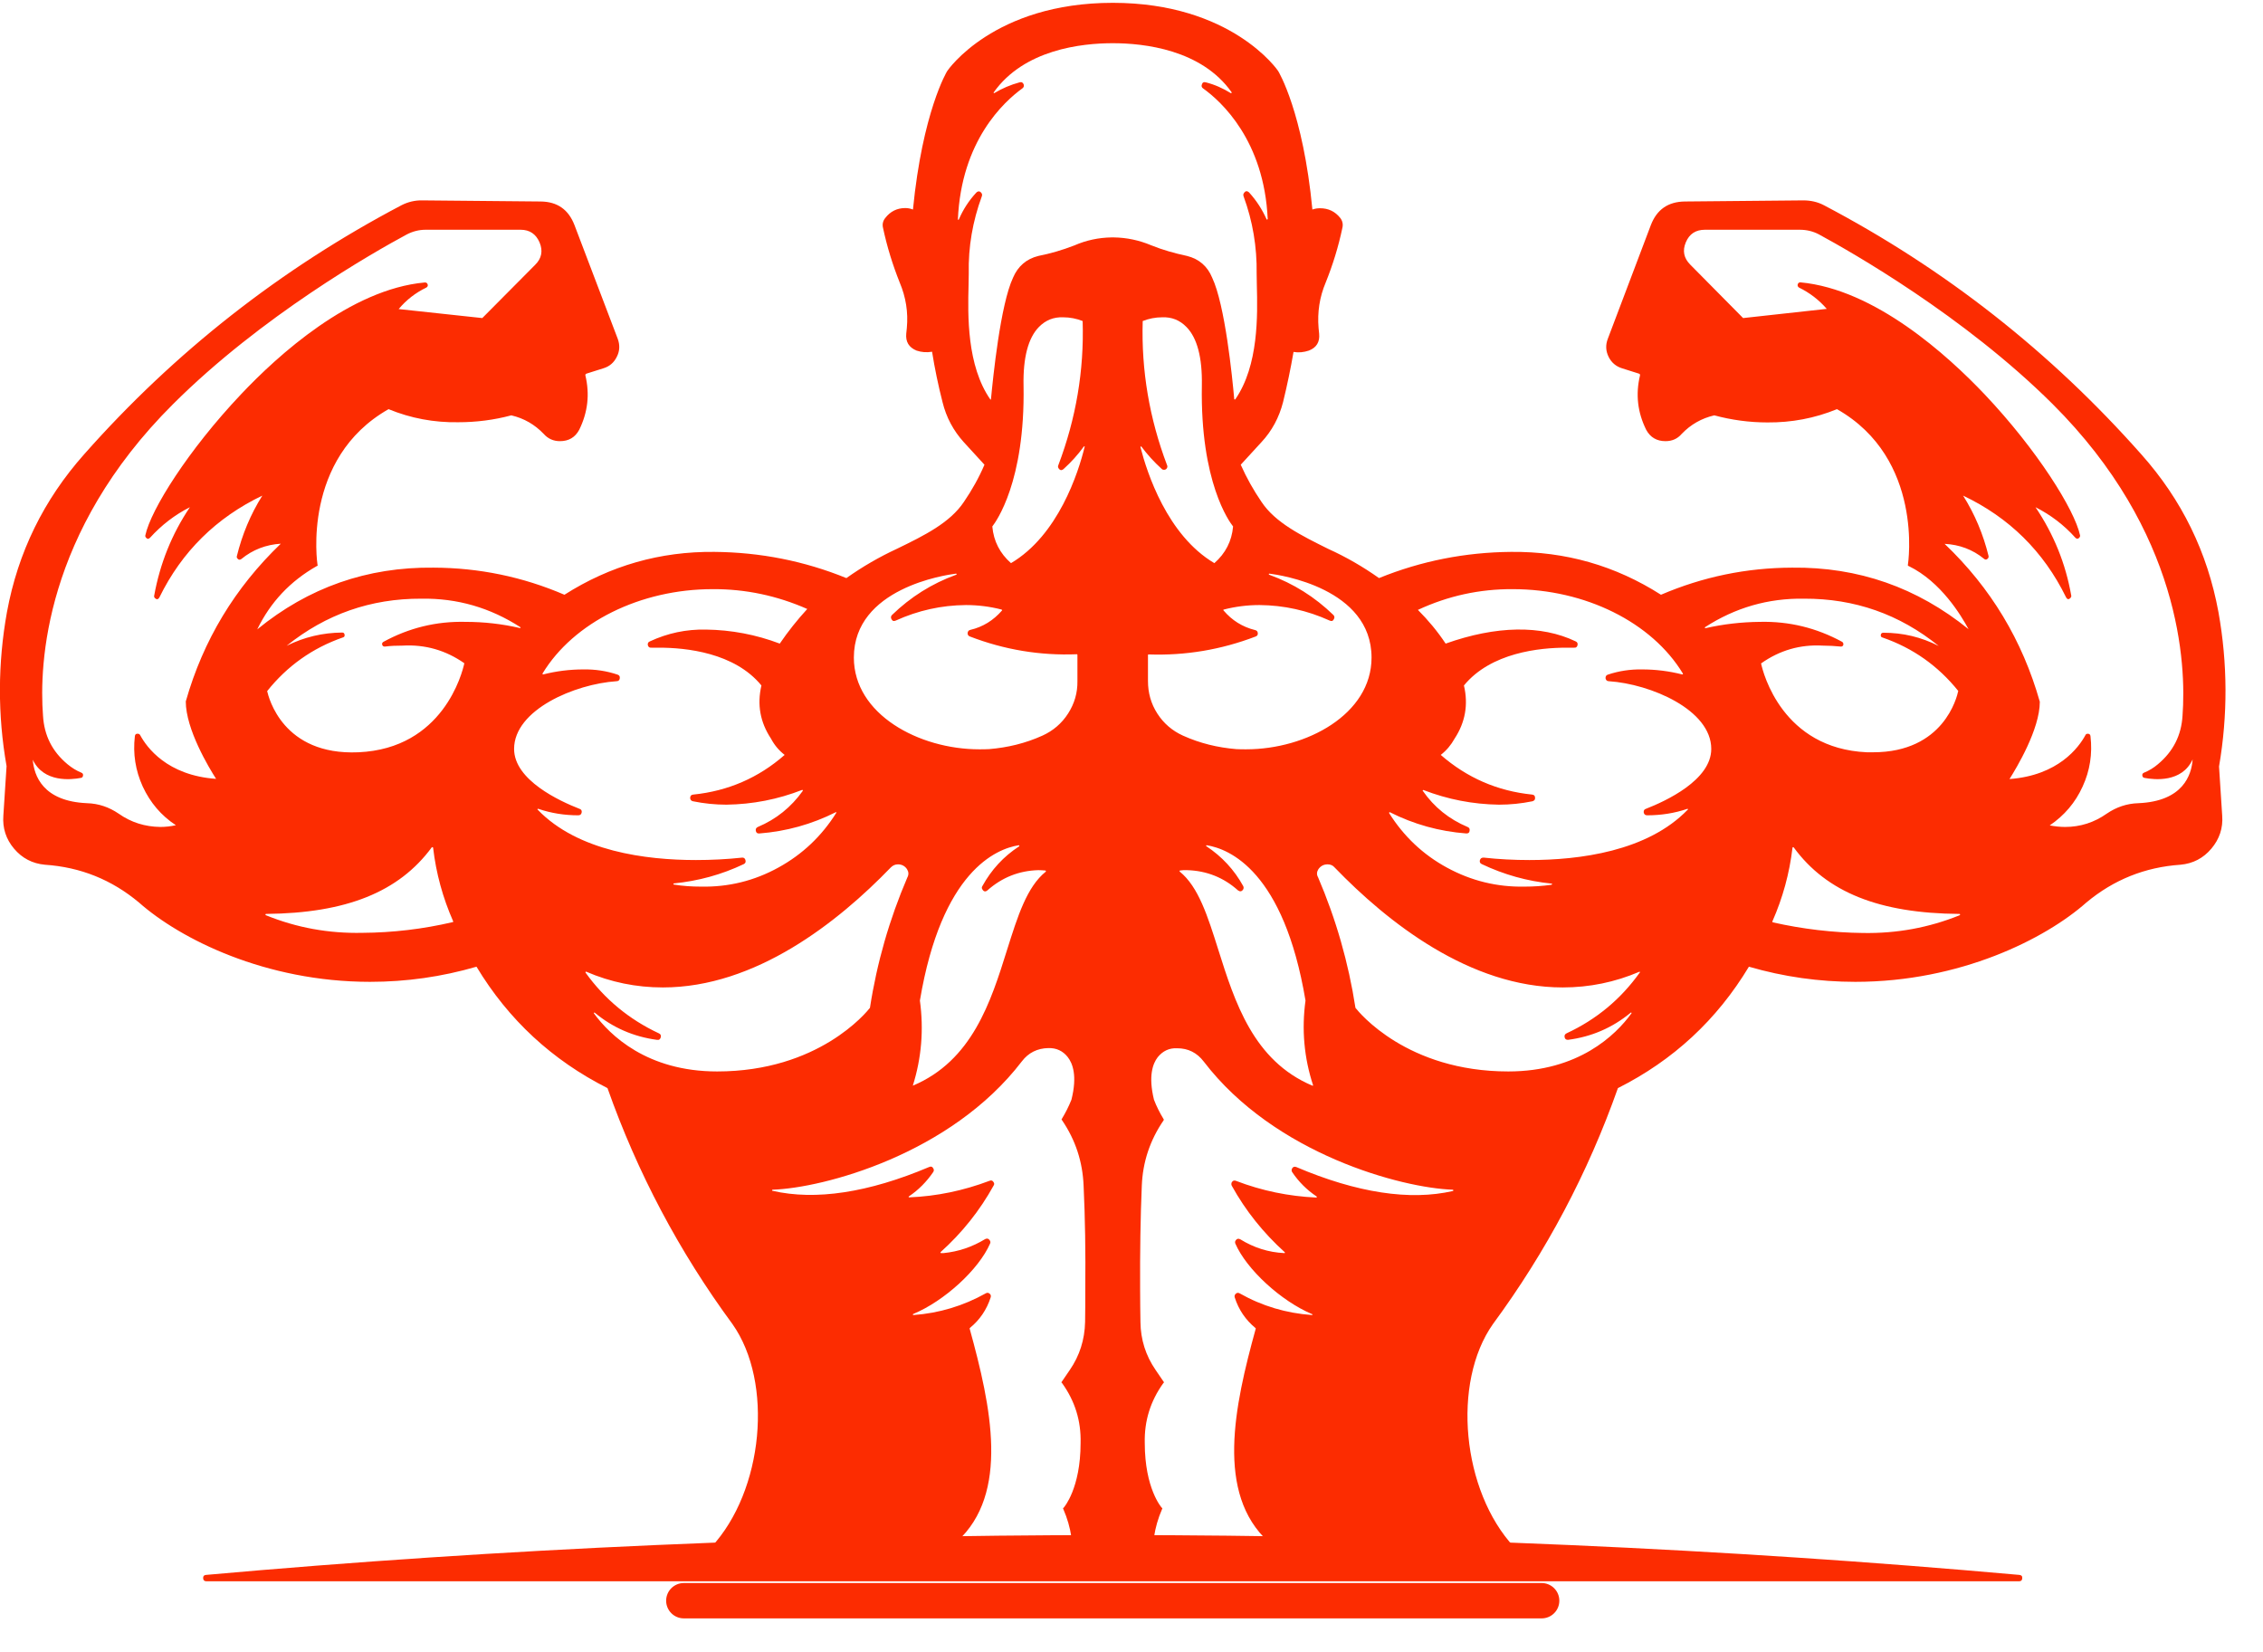 <svg xmlns="http://www.w3.org/2000/svg" xmlns:xlink="http://www.w3.org/1999/xlink" width="63" viewBox="0 0 47.25 34.5" height="46" preserveAspectRatio="xMidYMid meet"><defs><clipPath id="bef1196901"><path d="M 0 0.023 L 46.512 0.023 L 46.512 33 L 0 33 Z M 0 0.023 " clip-rule="nonzero"></path></clipPath><clipPath id="ad989a7a88"><path d="M 4 32 L 43 32 L 43 33.246 L 4 33.246 Z M 4 32 " clip-rule="nonzero"></path></clipPath><clipPath id="2e6dc720c5"><path d="M 13 33 L 33 33 L 33 33.984 L 13 33.984 Z M 13 33 " clip-rule="nonzero"></path></clipPath></defs><g clip-path="url(#bef1196901)"><path fill="#fc2c01" d="M 46.32 12.781 C 46.09 11.531 45.555 10.434 44.707 9.484 C 42.816 7.348 40.609 5.613 38.082 4.285 C 37.949 4.215 37.805 4.184 37.652 4.184 L 35.18 4.207 C 34.828 4.211 34.594 4.375 34.469 4.699 L 33.57 7.074 C 33.52 7.203 33.527 7.328 33.586 7.449 C 33.645 7.57 33.742 7.652 33.871 7.691 L 34.219 7.801 C 34.238 7.805 34.246 7.82 34.242 7.84 C 34.148 8.234 34.191 8.609 34.371 8.973 C 34.457 9.133 34.594 9.211 34.773 9.211 C 34.91 9.211 35.023 9.164 35.113 9.059 C 35.301 8.863 35.527 8.734 35.793 8.672 C 36.156 8.77 36.527 8.82 36.902 8.82 C 37.406 8.824 37.887 8.734 38.355 8.543 C 40.172 9.574 39.84 11.77 39.836 11.789 L 39.836 11.812 L 39.855 11.82 C 40.527 12.148 40.949 12.852 41.102 13.137 C 40.027 12.266 38.801 11.836 37.418 11.852 C 36.465 11.855 35.555 12.043 34.68 12.418 C 33.727 11.809 32.684 11.512 31.551 11.523 C 30.598 11.531 29.676 11.711 28.793 12.07 C 28.457 11.832 28.105 11.629 27.734 11.461 C 27.168 11.18 26.629 10.914 26.34 10.48 C 26.172 10.234 26.027 9.977 25.906 9.703 L 26.336 9.234 C 26.559 8.996 26.707 8.715 26.789 8.398 C 26.875 8.047 26.949 7.691 27.008 7.348 C 27.117 7.367 27.223 7.355 27.328 7.32 C 27.488 7.258 27.559 7.141 27.543 6.969 L 27.531 6.848 C 27.504 6.52 27.551 6.203 27.68 5.898 C 27.828 5.531 27.945 5.152 28.027 4.762 C 28.047 4.684 28.031 4.613 27.984 4.551 C 27.875 4.414 27.734 4.348 27.562 4.348 C 27.508 4.348 27.457 4.355 27.402 4.375 C 27.207 2.34 26.695 1.496 26.688 1.484 C 26.68 1.469 25.715 0.059 23.234 0.059 C 20.75 0.059 19.785 1.469 19.777 1.484 C 19.77 1.492 19.262 2.34 19.062 4.375 C 19.012 4.355 18.957 4.344 18.902 4.344 C 18.73 4.344 18.59 4.414 18.484 4.551 C 18.434 4.613 18.418 4.684 18.438 4.762 C 18.52 5.148 18.637 5.527 18.785 5.898 C 18.914 6.203 18.965 6.52 18.934 6.848 L 18.922 6.965 C 18.906 7.137 18.977 7.254 19.137 7.32 C 19.242 7.355 19.348 7.363 19.461 7.344 C 19.516 7.691 19.59 8.047 19.68 8.398 C 19.758 8.715 19.906 8.992 20.125 9.234 L 20.555 9.703 C 20.438 9.977 20.293 10.234 20.125 10.48 C 19.836 10.914 19.301 11.18 18.73 11.457 C 18.359 11.629 18.008 11.832 17.672 12.07 C 16.789 11.711 15.871 11.531 14.914 11.523 C 13.785 11.512 12.742 11.809 11.785 12.418 C 10.914 12.043 10 11.855 9.051 11.852 C 7.668 11.836 6.441 12.266 5.371 13.141 C 5.648 12.57 6.062 12.133 6.613 11.82 L 6.633 11.812 L 6.629 11.789 C 6.625 11.766 6.297 9.574 8.113 8.543 C 8.578 8.734 9.062 8.824 9.566 8.816 C 9.941 8.816 10.312 8.77 10.676 8.672 C 10.941 8.734 11.164 8.863 11.352 9.059 C 11.441 9.16 11.555 9.211 11.691 9.211 C 11.875 9.211 12.008 9.133 12.094 8.973 C 12.273 8.609 12.316 8.234 12.223 7.84 C 12.219 7.82 12.227 7.809 12.246 7.801 L 12.594 7.691 C 12.727 7.652 12.82 7.57 12.879 7.449 C 12.941 7.328 12.945 7.203 12.898 7.074 L 11.996 4.703 C 11.871 4.375 11.637 4.211 11.289 4.207 L 8.82 4.184 C 8.668 4.18 8.52 4.215 8.383 4.285 C 5.859 5.613 3.648 7.348 1.758 9.484 C 0.914 10.434 0.375 11.531 0.145 12.781 C -0.047 13.852 -0.051 14.926 0.137 15.996 L 0.07 17.031 C 0.051 17.289 0.125 17.52 0.293 17.719 C 0.461 17.918 0.676 18.031 0.938 18.055 C 1.68 18.105 2.332 18.367 2.902 18.844 C 3.762 19.605 5.539 20.5 7.727 20.5 C 8.484 20.5 9.223 20.395 9.949 20.184 C 10.617 21.293 11.531 22.137 12.684 22.719 C 13.309 24.488 14.18 26.133 15.293 27.645 C 16.156 28.867 15.941 31.129 14.852 32.301 L 14.844 32.309 L 14.844 32.324 C 14.848 32.508 15.035 32.527 15.176 32.527 C 15.293 32.523 15.41 32.516 15.527 32.5 C 15.652 32.484 15.781 32.473 15.906 32.473 C 16.035 32.457 16.148 32.488 16.25 32.566 C 16.301 32.617 16.352 32.672 16.414 32.723 C 16.422 32.73 20.836 32.73 20.836 32.73 L 20.605 32.672 C 20.32 32.617 20.109 32.461 19.973 32.207 C 19.969 32.203 19.973 32.195 19.977 32.191 C 21.086 31.184 20.695 29.367 20.246 27.742 C 20.246 27.734 20.246 27.73 20.25 27.727 C 20.457 27.559 20.602 27.344 20.684 27.09 C 20.695 27.059 20.688 27.031 20.664 27.012 C 20.637 26.988 20.609 26.988 20.582 27.004 C 20.113 27.266 19.609 27.418 19.074 27.457 C 19.066 27.457 19.062 27.453 19.059 27.449 C 19.059 27.441 19.062 27.438 19.07 27.434 C 19.719 27.164 20.438 26.504 20.672 25.965 C 20.684 25.941 20.68 25.918 20.664 25.895 C 20.641 25.859 20.609 25.852 20.57 25.871 C 20.301 26.035 20.012 26.133 19.699 26.164 C 19.684 26.164 19.664 26.164 19.648 26.164 C 19.641 26.164 19.641 26.16 19.637 26.156 C 19.637 26.148 19.637 26.145 19.641 26.141 C 20.086 25.742 20.457 25.277 20.746 24.754 C 20.762 24.73 20.762 24.707 20.746 24.684 C 20.727 24.648 20.695 24.637 20.656 24.656 C 20.117 24.859 19.559 24.977 18.984 25 C 18.977 25 18.973 25 18.973 24.992 C 18.969 24.984 18.973 24.98 18.977 24.98 C 19.18 24.844 19.348 24.672 19.484 24.473 C 19.5 24.449 19.504 24.426 19.488 24.398 C 19.469 24.359 19.438 24.348 19.398 24.367 C 18.133 24.902 17.027 25.07 16.129 24.863 C 16.121 24.863 16.117 24.859 16.121 24.852 C 16.121 24.844 16.125 24.84 16.133 24.84 C 17.188 24.805 19.848 24.105 21.336 22.16 C 21.473 21.98 21.66 21.887 21.891 21.883 C 22.055 21.879 22.191 21.941 22.293 22.07 C 22.398 22.203 22.496 22.465 22.371 22.961 C 22.316 23.098 22.25 23.23 22.172 23.359 L 22.164 23.375 L 22.176 23.391 C 22.457 23.805 22.605 24.258 22.625 24.758 C 22.656 25.41 22.668 26.141 22.66 26.93 C 22.66 27.16 22.66 27.387 22.656 27.602 C 22.648 27.969 22.543 28.305 22.336 28.605 L 22.16 28.863 L 22.176 28.879 C 22.445 29.254 22.574 29.668 22.562 30.129 C 22.562 31.078 22.215 31.473 22.211 31.477 L 22.195 31.492 L 22.203 31.512 C 22.367 31.891 22.426 32.285 22.379 32.699 L 22.379 32.73 L 24.086 32.73 L 24.086 32.699 C 24.039 32.285 24.098 31.891 24.262 31.512 L 24.27 31.492 L 24.254 31.477 C 24.25 31.473 23.902 31.078 23.902 30.129 C 23.891 29.668 24.02 29.254 24.289 28.879 L 24.305 28.863 L 24.129 28.605 C 23.922 28.305 23.816 27.969 23.812 27.605 C 23.809 27.387 23.805 27.164 23.805 26.934 C 23.801 26.145 23.812 25.414 23.84 24.758 C 23.859 24.262 24.012 23.805 24.293 23.395 L 24.301 23.379 L 24.293 23.363 C 24.215 23.234 24.148 23.102 24.094 22.961 C 23.973 22.465 24.07 22.207 24.172 22.074 C 24.277 21.945 24.41 21.879 24.578 21.887 C 24.809 21.887 24.992 21.98 25.133 22.164 C 26.617 24.105 29.277 24.805 30.332 24.84 C 30.34 24.84 30.344 24.844 30.344 24.852 C 30.348 24.859 30.344 24.863 30.336 24.867 C 29.441 25.074 28.332 24.906 27.066 24.367 C 27.027 24.352 26.996 24.363 26.977 24.398 C 26.965 24.426 26.965 24.449 26.98 24.473 C 27.117 24.676 27.285 24.844 27.488 24.98 C 27.496 24.984 27.496 24.988 27.496 24.992 C 27.492 25 27.488 25.004 27.48 25.004 C 26.906 24.977 26.348 24.863 25.809 24.656 C 25.77 24.641 25.742 24.648 25.719 24.684 C 25.707 24.711 25.707 24.734 25.719 24.758 C 26.008 25.281 26.379 25.742 26.824 26.145 C 26.828 26.148 26.828 26.152 26.828 26.156 C 26.828 26.164 26.824 26.164 26.816 26.164 C 26.484 26.148 26.18 26.051 25.895 25.875 C 25.855 25.855 25.824 25.863 25.801 25.898 C 25.785 25.918 25.785 25.941 25.793 25.965 C 26.027 26.504 26.746 27.164 27.395 27.438 C 27.402 27.438 27.406 27.441 27.402 27.449 C 27.402 27.457 27.398 27.461 27.391 27.457 C 26.855 27.418 26.352 27.27 25.883 27.004 C 25.848 26.984 25.816 26.992 25.789 27.027 C 25.777 27.047 25.773 27.066 25.781 27.09 C 25.863 27.348 26.008 27.559 26.215 27.73 C 26.219 27.734 26.219 27.738 26.219 27.742 C 25.77 29.367 25.379 31.184 26.488 32.195 C 26.492 32.199 26.496 32.203 26.492 32.211 C 26.355 32.465 26.145 32.617 25.859 32.672 L 25.629 32.73 L 30.043 32.73 C 30.113 32.672 30.164 32.621 30.215 32.566 C 30.316 32.488 30.43 32.457 30.559 32.473 C 30.684 32.477 30.812 32.484 30.938 32.5 C 31.055 32.516 31.172 32.527 31.289 32.527 C 31.43 32.527 31.617 32.508 31.621 32.324 L 31.621 32.312 L 31.613 32.301 C 30.523 31.129 30.309 28.867 31.172 27.645 C 32.285 26.133 33.156 24.488 33.781 22.719 C 34.938 22.137 35.848 21.293 36.516 20.184 C 37.242 20.395 37.984 20.5 38.738 20.5 C 40.926 20.5 42.703 19.605 43.562 18.844 C 44.133 18.367 44.789 18.105 45.527 18.055 C 45.789 18.031 46.004 17.918 46.172 17.719 C 46.34 17.52 46.418 17.289 46.398 17.031 L 46.332 16.004 C 46.516 14.93 46.512 13.855 46.32 12.781 Z M 3.672 17.23 C 3.562 17.254 3.457 17.266 3.348 17.266 C 3.027 17.262 2.738 17.172 2.477 16.988 C 2.277 16.852 2.059 16.777 1.816 16.77 C 0.891 16.73 0.711 16.191 0.684 15.863 C 0.914 16.344 1.484 16.281 1.688 16.242 C 1.715 16.238 1.73 16.223 1.734 16.191 C 1.738 16.164 1.727 16.145 1.699 16.133 C 1.594 16.09 1.5 16.031 1.41 15.957 C 1.09 15.691 0.922 15.355 0.898 14.941 C 0.816 13.875 0.926 11.113 3.613 8.438 C 5.461 6.594 7.812 5.262 8.488 4.898 C 8.613 4.832 8.746 4.797 8.887 4.797 L 10.871 4.797 C 11.059 4.797 11.191 4.887 11.266 5.062 C 11.34 5.238 11.309 5.395 11.176 5.527 L 10.07 6.641 L 8.324 6.453 C 8.484 6.262 8.676 6.113 8.902 6.004 C 8.926 5.988 8.938 5.969 8.93 5.941 C 8.922 5.91 8.898 5.895 8.867 5.898 C 7.316 6.039 5.797 7.422 5.031 8.234 C 3.926 9.402 3.148 10.645 3.035 11.176 C 3.031 11.195 3.035 11.211 3.047 11.223 C 3.074 11.258 3.102 11.258 3.133 11.227 C 3.371 10.965 3.648 10.75 3.965 10.59 C 3.586 11.152 3.34 11.77 3.219 12.438 C 3.215 12.453 3.219 12.469 3.23 12.484 C 3.27 12.523 3.301 12.52 3.328 12.473 C 3.797 11.516 4.516 10.809 5.477 10.348 C 5.23 10.742 5.055 11.164 4.945 11.613 C 4.941 11.633 4.945 11.648 4.957 11.66 C 4.98 11.691 5.008 11.695 5.039 11.672 C 5.277 11.477 5.555 11.371 5.863 11.352 C 4.906 12.27 4.242 13.367 3.879 14.645 C 3.879 15.227 4.363 16.031 4.512 16.262 C 3.488 16.191 3.062 15.602 2.926 15.348 C 2.914 15.328 2.898 15.32 2.875 15.32 C 2.84 15.316 2.82 15.336 2.816 15.371 C 2.773 15.738 2.828 16.086 2.98 16.422 C 3.137 16.758 3.363 17.027 3.672 17.23 Z M 9.461 19.25 C 9.457 19.254 9.457 19.254 9.449 19.254 C 8.832 19.398 8.203 19.473 7.566 19.477 C 6.867 19.492 6.195 19.371 5.551 19.109 C 5.543 19.105 5.539 19.102 5.543 19.094 C 5.543 19.086 5.547 19.082 5.555 19.082 C 7.23 19.066 8.328 18.625 9.016 17.691 C 9.02 17.691 9.023 17.688 9.027 17.688 C 9.035 17.688 9.039 17.691 9.043 17.699 C 9.105 18.234 9.246 18.746 9.461 19.234 C 9.461 19.238 9.461 19.242 9.461 19.25 Z M 9.723 12.984 C 9.113 12.969 8.539 13.109 8.004 13.402 C 7.98 13.418 7.973 13.438 7.98 13.461 C 7.988 13.488 8.004 13.5 8.035 13.5 C 8.156 13.484 8.281 13.48 8.406 13.48 C 8.879 13.453 9.309 13.578 9.695 13.848 C 9.652 14.051 9.25 15.629 7.484 15.707 C 5.902 15.777 5.609 14.559 5.578 14.43 C 5.996 13.906 6.523 13.531 7.16 13.309 C 7.188 13.301 7.199 13.285 7.195 13.254 C 7.191 13.223 7.176 13.207 7.145 13.207 C 6.738 13.211 6.352 13.301 5.984 13.484 C 6.805 12.824 7.742 12.496 8.797 12.5 C 9.547 12.488 10.234 12.688 10.863 13.094 C 10.871 13.098 10.871 13.102 10.867 13.105 C 10.867 13.109 10.867 13.117 10.855 13.113 C 10.484 13.027 10.105 12.984 9.723 12.984 Z M 11.223 16.895 C 11.223 16.891 11.227 16.887 11.238 16.887 C 11.508 16.98 11.789 17.023 12.074 17.023 C 12.113 17.023 12.137 17.004 12.145 16.965 C 12.152 16.926 12.137 16.898 12.098 16.887 C 11.688 16.727 10.734 16.289 10.734 15.637 C 10.734 14.82 12 14.281 12.875 14.223 C 12.914 14.223 12.938 14.199 12.941 14.16 C 12.945 14.121 12.93 14.098 12.895 14.086 C 12.664 14.008 12.426 13.973 12.18 13.977 C 11.895 13.977 11.617 14.012 11.34 14.082 C 11.336 14.082 11.332 14.078 11.328 14.074 C 11.328 14.07 11.328 14.066 11.328 14.062 C 11.977 12.992 13.371 12.301 14.879 12.301 C 15.566 12.297 16.227 12.438 16.855 12.715 C 16.648 12.941 16.457 13.18 16.281 13.438 C 15.785 13.25 15.27 13.152 14.738 13.145 C 14.328 13.137 13.941 13.219 13.57 13.391 C 13.531 13.406 13.52 13.434 13.527 13.473 C 13.539 13.512 13.562 13.527 13.602 13.523 C 13.648 13.523 13.703 13.523 13.762 13.523 C 14.32 13.523 15.336 13.625 15.898 14.312 C 15.805 14.711 15.871 15.078 16.098 15.422 C 16.168 15.555 16.262 15.668 16.383 15.762 C 15.836 16.242 15.199 16.516 14.477 16.59 C 14.434 16.594 14.414 16.613 14.41 16.656 C 14.41 16.695 14.43 16.723 14.469 16.73 C 14.699 16.777 14.934 16.801 15.168 16.801 C 15.715 16.793 16.242 16.691 16.75 16.492 C 16.754 16.492 16.758 16.496 16.762 16.5 C 16.762 16.504 16.762 16.508 16.762 16.512 C 16.52 16.852 16.207 17.105 15.824 17.266 C 15.789 17.281 15.773 17.309 15.781 17.348 C 15.789 17.387 15.812 17.406 15.855 17.402 C 16.414 17.359 16.949 17.211 17.453 16.957 C 17.457 16.957 17.461 16.961 17.465 16.965 C 17.16 17.453 16.758 17.836 16.254 18.113 C 15.75 18.391 15.211 18.523 14.637 18.512 C 14.445 18.512 14.258 18.5 14.07 18.469 C 14.062 18.469 14.059 18.465 14.062 18.457 C 14.059 18.449 14.062 18.445 14.07 18.445 C 14.578 18.395 15.066 18.262 15.527 18.043 C 15.562 18.027 15.574 18 15.566 17.965 C 15.559 17.926 15.535 17.906 15.5 17.906 C 15.176 17.941 14.855 17.957 14.531 17.957 C 13.488 17.957 12.066 17.777 11.227 16.906 C 11.223 16.906 11.219 16.898 11.223 16.895 Z M 18.945 18.32 C 18.57 19.195 18.309 20.102 18.164 21.043 C 18.09 21.137 17.09 22.371 14.973 22.371 C 13.508 22.371 12.734 21.613 12.402 21.16 C 12.398 21.156 12.398 21.152 12.402 21.148 C 12.402 21.145 12.406 21.141 12.414 21.141 C 12.793 21.457 13.227 21.645 13.715 21.711 C 13.762 21.719 13.785 21.699 13.797 21.656 C 13.805 21.617 13.793 21.59 13.754 21.574 C 13.137 21.285 12.625 20.863 12.227 20.309 C 12.223 20.305 12.223 20.301 12.227 20.293 C 12.227 20.293 12.23 20.285 12.242 20.289 C 12.75 20.508 13.285 20.617 13.84 20.617 C 15.777 20.617 17.496 19.254 18.598 18.113 C 18.641 18.07 18.688 18.047 18.75 18.047 C 18.828 18.047 18.895 18.082 18.938 18.148 C 18.973 18.203 18.977 18.262 18.945 18.32 Z M 21.836 18.199 C 21.441 18.516 21.25 19.125 21.027 19.832 C 20.688 20.918 20.297 22.148 19.059 22.668 C 19.242 22.086 19.289 21.496 19.207 20.891 C 19.66 18.188 20.801 17.723 21.27 17.648 L 21.27 17.621 L 21.27 17.648 C 21.277 17.648 21.281 17.652 21.281 17.656 C 21.285 17.664 21.285 17.668 21.277 17.672 C 20.953 17.883 20.699 18.16 20.512 18.5 C 20.496 18.523 20.496 18.547 20.512 18.57 C 20.539 18.617 20.574 18.625 20.617 18.59 C 20.922 18.32 21.273 18.18 21.68 18.168 C 21.73 18.168 21.777 18.172 21.828 18.176 C 21.832 18.176 21.836 18.18 21.836 18.184 C 21.84 18.191 21.836 18.195 21.836 18.199 Z M 22.496 14.219 C 22.5 14.465 22.434 14.691 22.301 14.898 C 22.168 15.105 21.988 15.258 21.766 15.359 C 21.41 15.52 21.039 15.609 20.652 15.641 C 20.586 15.645 20.516 15.645 20.445 15.645 C 19.188 15.645 17.828 14.914 17.828 13.73 C 17.828 12.281 19.742 12.004 19.961 11.977 L 19.961 11.949 L 19.961 11.977 C 19.969 11.977 19.973 11.98 19.973 11.984 C 19.977 11.992 19.973 11.996 19.965 12 C 19.457 12.184 19.012 12.465 18.625 12.84 C 18.602 12.863 18.598 12.891 18.609 12.918 C 18.629 12.965 18.66 12.977 18.703 12.957 C 19.168 12.746 19.656 12.637 20.168 12.633 C 20.422 12.633 20.668 12.664 20.914 12.727 C 20.926 12.738 20.926 12.742 20.922 12.746 C 20.742 12.953 20.523 13.09 20.258 13.152 C 20.223 13.16 20.207 13.184 20.203 13.219 C 20.203 13.25 20.215 13.277 20.25 13.289 C 20.969 13.566 21.715 13.691 22.484 13.66 C 22.492 13.66 22.496 13.664 22.496 13.676 Z M 21.109 11.758 C 20.879 11.555 20.746 11.301 20.719 10.992 C 20.793 10.895 21.406 10.066 21.371 8.051 C 21.359 7.465 21.469 7.055 21.691 6.828 C 21.832 6.684 22 6.617 22.199 6.625 C 22.34 6.625 22.477 6.652 22.605 6.703 C 22.637 7.738 22.465 8.742 22.098 9.711 C 22.086 9.734 22.09 9.758 22.102 9.777 C 22.133 9.824 22.168 9.828 22.211 9.789 C 22.367 9.648 22.504 9.496 22.629 9.324 C 22.637 9.316 22.645 9.316 22.648 9.324 C 22.516 9.871 22.094 11.176 21.109 11.758 Z M 23.254 4.957 L 23.211 4.957 C 22.938 4.961 22.68 5.016 22.43 5.125 C 22.188 5.219 21.938 5.293 21.68 5.344 C 21.43 5.406 21.254 5.559 21.152 5.797 C 20.887 6.363 20.734 7.883 20.691 8.332 C 20.691 8.34 20.688 8.344 20.68 8.344 C 20.184 7.633 20.207 6.582 20.223 5.953 C 20.223 5.863 20.227 5.781 20.227 5.711 C 20.215 5.156 20.309 4.617 20.5 4.098 C 20.508 4.074 20.508 4.051 20.492 4.031 C 20.461 3.988 20.422 3.984 20.383 4.023 C 20.23 4.188 20.109 4.375 20.02 4.582 C 20.016 4.59 20.008 4.59 20 4.586 C 20.07 2.934 20.965 2.121 21.348 1.844 C 21.375 1.824 21.383 1.797 21.375 1.766 C 21.359 1.723 21.332 1.707 21.289 1.719 C 21.102 1.77 20.926 1.844 20.758 1.945 C 20.754 1.945 20.75 1.941 20.746 1.938 C 20.746 1.934 20.746 1.93 20.75 1.926 C 21.383 1.035 22.578 0.902 23.234 0.902 C 23.887 0.902 25.086 1.035 25.715 1.926 C 25.719 1.93 25.719 1.934 25.715 1.938 C 25.715 1.941 25.711 1.945 25.699 1.945 C 25.535 1.844 25.363 1.766 25.176 1.719 C 25.133 1.707 25.105 1.723 25.094 1.766 C 25.082 1.797 25.09 1.824 25.117 1.844 C 25.5 2.117 26.395 2.934 26.469 4.574 C 26.461 4.59 26.449 4.586 26.445 4.578 C 26.355 4.375 26.234 4.188 26.082 4.02 C 26.039 3.98 26.004 3.984 25.973 4.031 C 25.957 4.051 25.957 4.074 25.965 4.098 C 26.156 4.617 26.246 5.156 26.238 5.711 C 26.238 5.781 26.242 5.863 26.242 5.953 C 26.258 6.582 26.281 7.629 25.793 8.336 C 25.785 8.344 25.773 8.344 25.77 8.332 C 25.73 7.879 25.578 6.363 25.309 5.797 C 25.211 5.559 25.035 5.406 24.785 5.344 C 24.527 5.289 24.277 5.219 24.035 5.121 C 23.785 5.016 23.527 4.961 23.254 4.957 Z M 23.812 9.336 C 23.816 9.32 23.824 9.32 23.828 9.32 C 23.953 9.488 24.098 9.648 24.254 9.789 C 24.27 9.805 24.285 9.809 24.301 9.809 C 24.328 9.809 24.348 9.801 24.363 9.777 C 24.375 9.758 24.379 9.734 24.367 9.711 C 24 8.742 23.828 7.738 23.859 6.703 C 23.988 6.652 24.125 6.625 24.266 6.625 C 24.465 6.617 24.633 6.684 24.773 6.828 C 24.996 7.055 25.105 7.465 25.094 8.051 C 25.059 10.066 25.668 10.895 25.746 10.992 C 25.719 11.301 25.586 11.555 25.355 11.758 C 24.371 11.176 23.949 9.871 23.812 9.336 Z M 23.969 14.219 L 23.969 13.676 C 23.969 13.668 23.973 13.664 23.98 13.664 C 24.75 13.691 25.496 13.566 26.219 13.289 C 26.25 13.277 26.266 13.254 26.262 13.219 C 26.258 13.184 26.242 13.164 26.207 13.156 C 25.941 13.09 25.723 12.953 25.547 12.746 C 25.543 12.742 25.543 12.738 25.543 12.734 C 25.543 12.73 25.547 12.727 25.551 12.727 C 25.797 12.664 26.043 12.633 26.297 12.633 C 26.809 12.637 27.297 12.746 27.762 12.957 C 27.805 12.977 27.836 12.965 27.855 12.918 C 27.867 12.891 27.863 12.863 27.84 12.84 C 27.453 12.465 27.008 12.184 26.5 12 C 26.492 11.996 26.492 11.992 26.492 11.988 C 26.492 11.98 26.496 11.977 26.504 11.977 C 26.723 12.004 28.637 12.281 28.637 13.73 C 28.637 14.914 27.277 15.645 26.02 15.645 C 25.949 15.645 25.879 15.645 25.812 15.641 C 25.426 15.609 25.055 15.52 24.699 15.359 C 24.477 15.258 24.297 15.105 24.164 14.898 C 24.031 14.691 23.969 14.465 23.969 14.219 Z M 27.418 22.664 C 27.414 22.668 27.406 22.668 27.402 22.668 C 26.168 22.148 25.781 20.918 25.438 19.832 C 25.215 19.125 25.023 18.516 24.633 18.199 C 24.629 18.195 24.625 18.191 24.629 18.184 C 24.629 18.18 24.633 18.176 24.637 18.176 C 24.688 18.168 24.738 18.164 24.785 18.168 C 25.191 18.18 25.547 18.32 25.848 18.59 C 25.891 18.621 25.926 18.617 25.957 18.57 C 25.969 18.547 25.969 18.523 25.957 18.5 C 25.77 18.16 25.512 17.883 25.188 17.668 C 25.184 17.668 25.18 17.66 25.184 17.656 C 25.188 17.648 25.191 17.648 25.195 17.648 C 25.668 17.723 26.805 18.188 27.258 20.891 C 27.176 21.492 27.227 22.086 27.418 22.664 Z M 34.238 20.305 C 33.84 20.863 33.332 21.285 32.711 21.574 C 32.676 21.59 32.66 21.617 32.668 21.656 C 32.676 21.695 32.699 21.711 32.738 21.711 C 33.227 21.648 33.664 21.461 34.047 21.145 C 34.055 21.137 34.059 21.137 34.066 21.148 C 34.066 21.152 34.066 21.156 34.062 21.16 C 33.734 21.613 32.957 22.371 31.492 22.371 C 29.375 22.371 28.375 21.137 28.301 21.043 C 28.156 20.102 27.895 19.191 27.52 18.316 C 27.488 18.262 27.492 18.203 27.527 18.148 C 27.574 18.082 27.637 18.047 27.719 18.047 C 27.777 18.047 27.828 18.066 27.867 18.113 C 28.969 19.254 30.688 20.617 32.629 20.617 C 33.184 20.617 33.719 20.508 34.23 20.289 C 34.234 20.289 34.238 20.289 34.242 20.297 C 34.242 20.301 34.242 20.305 34.238 20.305 Z M 34.367 16.887 C 34.328 16.898 34.316 16.926 34.32 16.965 C 34.328 17.004 34.352 17.023 34.391 17.023 C 34.68 17.023 34.961 16.98 35.234 16.887 C 35.238 16.887 35.242 16.891 35.242 16.895 C 35.246 16.898 35.246 16.906 35.238 16.906 C 34.398 17.777 32.977 17.957 31.934 17.957 C 31.613 17.957 31.293 17.941 30.977 17.906 C 30.934 17.906 30.91 17.922 30.898 17.965 C 30.891 18.004 30.906 18.027 30.941 18.043 C 31.402 18.262 31.887 18.398 32.395 18.449 C 32.402 18.445 32.406 18.449 32.406 18.457 C 32.406 18.465 32.402 18.469 32.395 18.473 C 32.207 18.5 32.02 18.512 31.832 18.512 C 31.258 18.523 30.719 18.391 30.215 18.117 C 29.711 17.844 29.309 17.461 29.004 16.977 C 29.004 16.961 29.012 16.957 29.016 16.957 C 29.52 17.211 30.051 17.359 30.617 17.402 C 30.656 17.402 30.68 17.387 30.684 17.348 C 30.691 17.309 30.68 17.281 30.641 17.266 C 30.258 17.105 29.945 16.855 29.707 16.512 C 29.703 16.508 29.703 16.504 29.707 16.5 C 29.711 16.496 29.715 16.492 29.723 16.496 C 30.227 16.691 30.754 16.793 31.297 16.801 C 31.535 16.801 31.766 16.777 31.996 16.73 C 32.035 16.719 32.055 16.695 32.051 16.656 C 32.051 16.617 32.031 16.594 31.988 16.59 C 31.266 16.516 30.633 16.242 30.082 15.762 C 30.203 15.668 30.297 15.555 30.371 15.422 C 30.594 15.082 30.66 14.711 30.566 14.312 C 31.129 13.625 32.148 13.523 32.703 13.523 C 32.766 13.523 32.816 13.523 32.867 13.523 C 32.906 13.527 32.93 13.508 32.938 13.469 C 32.945 13.434 32.934 13.406 32.898 13.391 C 32.18 13.047 31.242 13.062 30.184 13.438 C 30.016 13.184 29.82 12.949 29.605 12.734 C 30.234 12.441 30.895 12.297 31.586 12.301 C 33.098 12.301 34.488 12.992 35.137 14.062 C 35.141 14.066 35.141 14.07 35.137 14.074 C 35.137 14.078 35.133 14.082 35.125 14.082 C 34.848 14.012 34.57 13.977 34.285 13.977 C 34.039 13.973 33.805 14.008 33.57 14.086 C 33.535 14.098 33.52 14.125 33.523 14.164 C 33.531 14.199 33.551 14.223 33.59 14.223 C 34.465 14.281 35.73 14.82 35.73 15.637 C 35.73 16.289 34.777 16.727 34.367 16.887 Z M 38.465 13.402 C 37.926 13.109 37.355 12.969 36.742 12.984 C 36.359 12.988 35.98 13.031 35.605 13.117 C 35.602 13.117 35.598 13.113 35.598 13.109 C 35.594 13.102 35.598 13.098 35.602 13.094 C 36.23 12.688 36.918 12.488 37.668 12.5 C 38.723 12.496 39.66 12.824 40.48 13.488 C 40.113 13.301 39.73 13.211 39.324 13.211 C 39.293 13.211 39.277 13.223 39.27 13.254 C 39.266 13.285 39.277 13.305 39.309 13.312 C 39.941 13.531 40.465 13.902 40.887 14.426 C 40.859 14.559 40.582 15.707 39.109 15.707 C 39.066 15.707 39.023 15.707 38.98 15.707 C 37.215 15.629 36.812 14.051 36.77 13.852 C 37.156 13.578 37.586 13.453 38.059 13.48 C 38.188 13.48 38.312 13.488 38.438 13.5 C 38.465 13.5 38.48 13.488 38.488 13.461 C 38.492 13.438 38.484 13.418 38.465 13.402 Z M 40.918 19.109 C 40.27 19.371 39.598 19.492 38.902 19.48 C 38.266 19.473 37.637 19.398 37.016 19.258 C 37.012 19.254 37.008 19.254 37.008 19.25 C 37.004 19.246 37.004 19.242 37.008 19.234 C 37.223 18.746 37.363 18.234 37.426 17.703 C 37.426 17.691 37.43 17.688 37.441 17.688 C 37.445 17.688 37.449 17.691 37.453 17.695 C 38.137 18.629 39.238 19.07 40.91 19.082 C 40.922 19.082 40.926 19.086 40.926 19.094 C 40.926 19.102 40.922 19.105 40.914 19.109 Z M 44.648 16.77 C 44.406 16.777 44.188 16.852 43.988 16.988 C 43.727 17.172 43.438 17.266 43.117 17.266 C 43.012 17.266 42.902 17.254 42.797 17.234 C 43.102 17.027 43.332 16.758 43.484 16.422 C 43.637 16.09 43.691 15.738 43.648 15.371 C 43.645 15.336 43.625 15.32 43.59 15.32 C 43.57 15.32 43.551 15.328 43.543 15.348 C 43.406 15.602 42.977 16.191 41.957 16.266 C 42.105 16.031 42.59 15.227 42.59 14.652 C 42.227 13.371 41.566 12.273 40.602 11.355 C 40.91 11.371 41.188 11.473 41.426 11.668 C 41.449 11.688 41.473 11.688 41.492 11.672 C 41.516 11.656 41.523 11.637 41.52 11.609 C 41.41 11.16 41.234 10.738 40.988 10.348 C 41.949 10.805 42.668 11.512 43.137 12.469 C 43.164 12.52 43.195 12.523 43.234 12.48 C 43.246 12.465 43.25 12.449 43.246 12.434 C 43.129 11.766 42.879 11.152 42.5 10.59 C 42.816 10.75 43.094 10.961 43.332 11.227 C 43.363 11.258 43.391 11.254 43.418 11.223 C 43.43 11.207 43.434 11.191 43.43 11.176 C 43.316 10.645 42.539 9.398 41.438 8.234 C 40.668 7.422 39.148 6.039 37.59 5.895 C 37.562 5.895 37.543 5.91 37.535 5.938 C 37.527 5.965 37.539 5.988 37.562 6.004 C 37.785 6.113 37.98 6.262 38.141 6.449 L 36.395 6.641 L 35.293 5.527 C 35.156 5.391 35.125 5.234 35.199 5.059 C 35.273 4.883 35.406 4.797 35.598 4.797 L 37.578 4.797 C 37.719 4.797 37.855 4.828 37.98 4.895 C 38.656 5.262 41.004 6.594 42.855 8.434 C 45.539 11.109 45.648 13.875 45.57 14.938 C 45.547 15.352 45.375 15.691 45.055 15.957 C 44.969 16.031 44.871 16.09 44.766 16.133 C 44.738 16.145 44.727 16.164 44.73 16.191 C 44.734 16.223 44.75 16.238 44.777 16.242 C 44.98 16.281 45.559 16.344 45.781 15.855 C 45.758 16.18 45.582 16.73 44.648 16.77 Z M 44.648 16.77 " fill-opacity="1" fill-rule="nonzero"></path></g><g clip-path="url(#ad989a7a88)"><path fill="#fc2c01" d="M 42.164 32.883 C 36.008 32.332 29.641 32.051 23.234 32.051 C 16.828 32.051 10.457 32.332 4.301 32.883 C 4.258 32.887 4.238 32.91 4.242 32.953 C 4.242 32.992 4.266 33.016 4.309 33.016 L 42.16 33.016 C 42.199 33.016 42.223 32.992 42.223 32.953 C 42.227 32.91 42.207 32.887 42.164 32.883 Z M 42.164 32.883 " fill-opacity="1" fill-rule="nonzero"></path></g><g clip-path="url(#2e6dc720c5)"><path stroke-linecap="round" transform="matrix(0.738, 0, 0, 0.738, 13.91, 33.051)" fill="none" stroke-linejoin="miter" d="M 0.498 0.502 L 24.768 0.502 " stroke="#fc2c01" stroke-width="1" stroke-opacity="1" stroke-miterlimit="4"></path></g></svg>